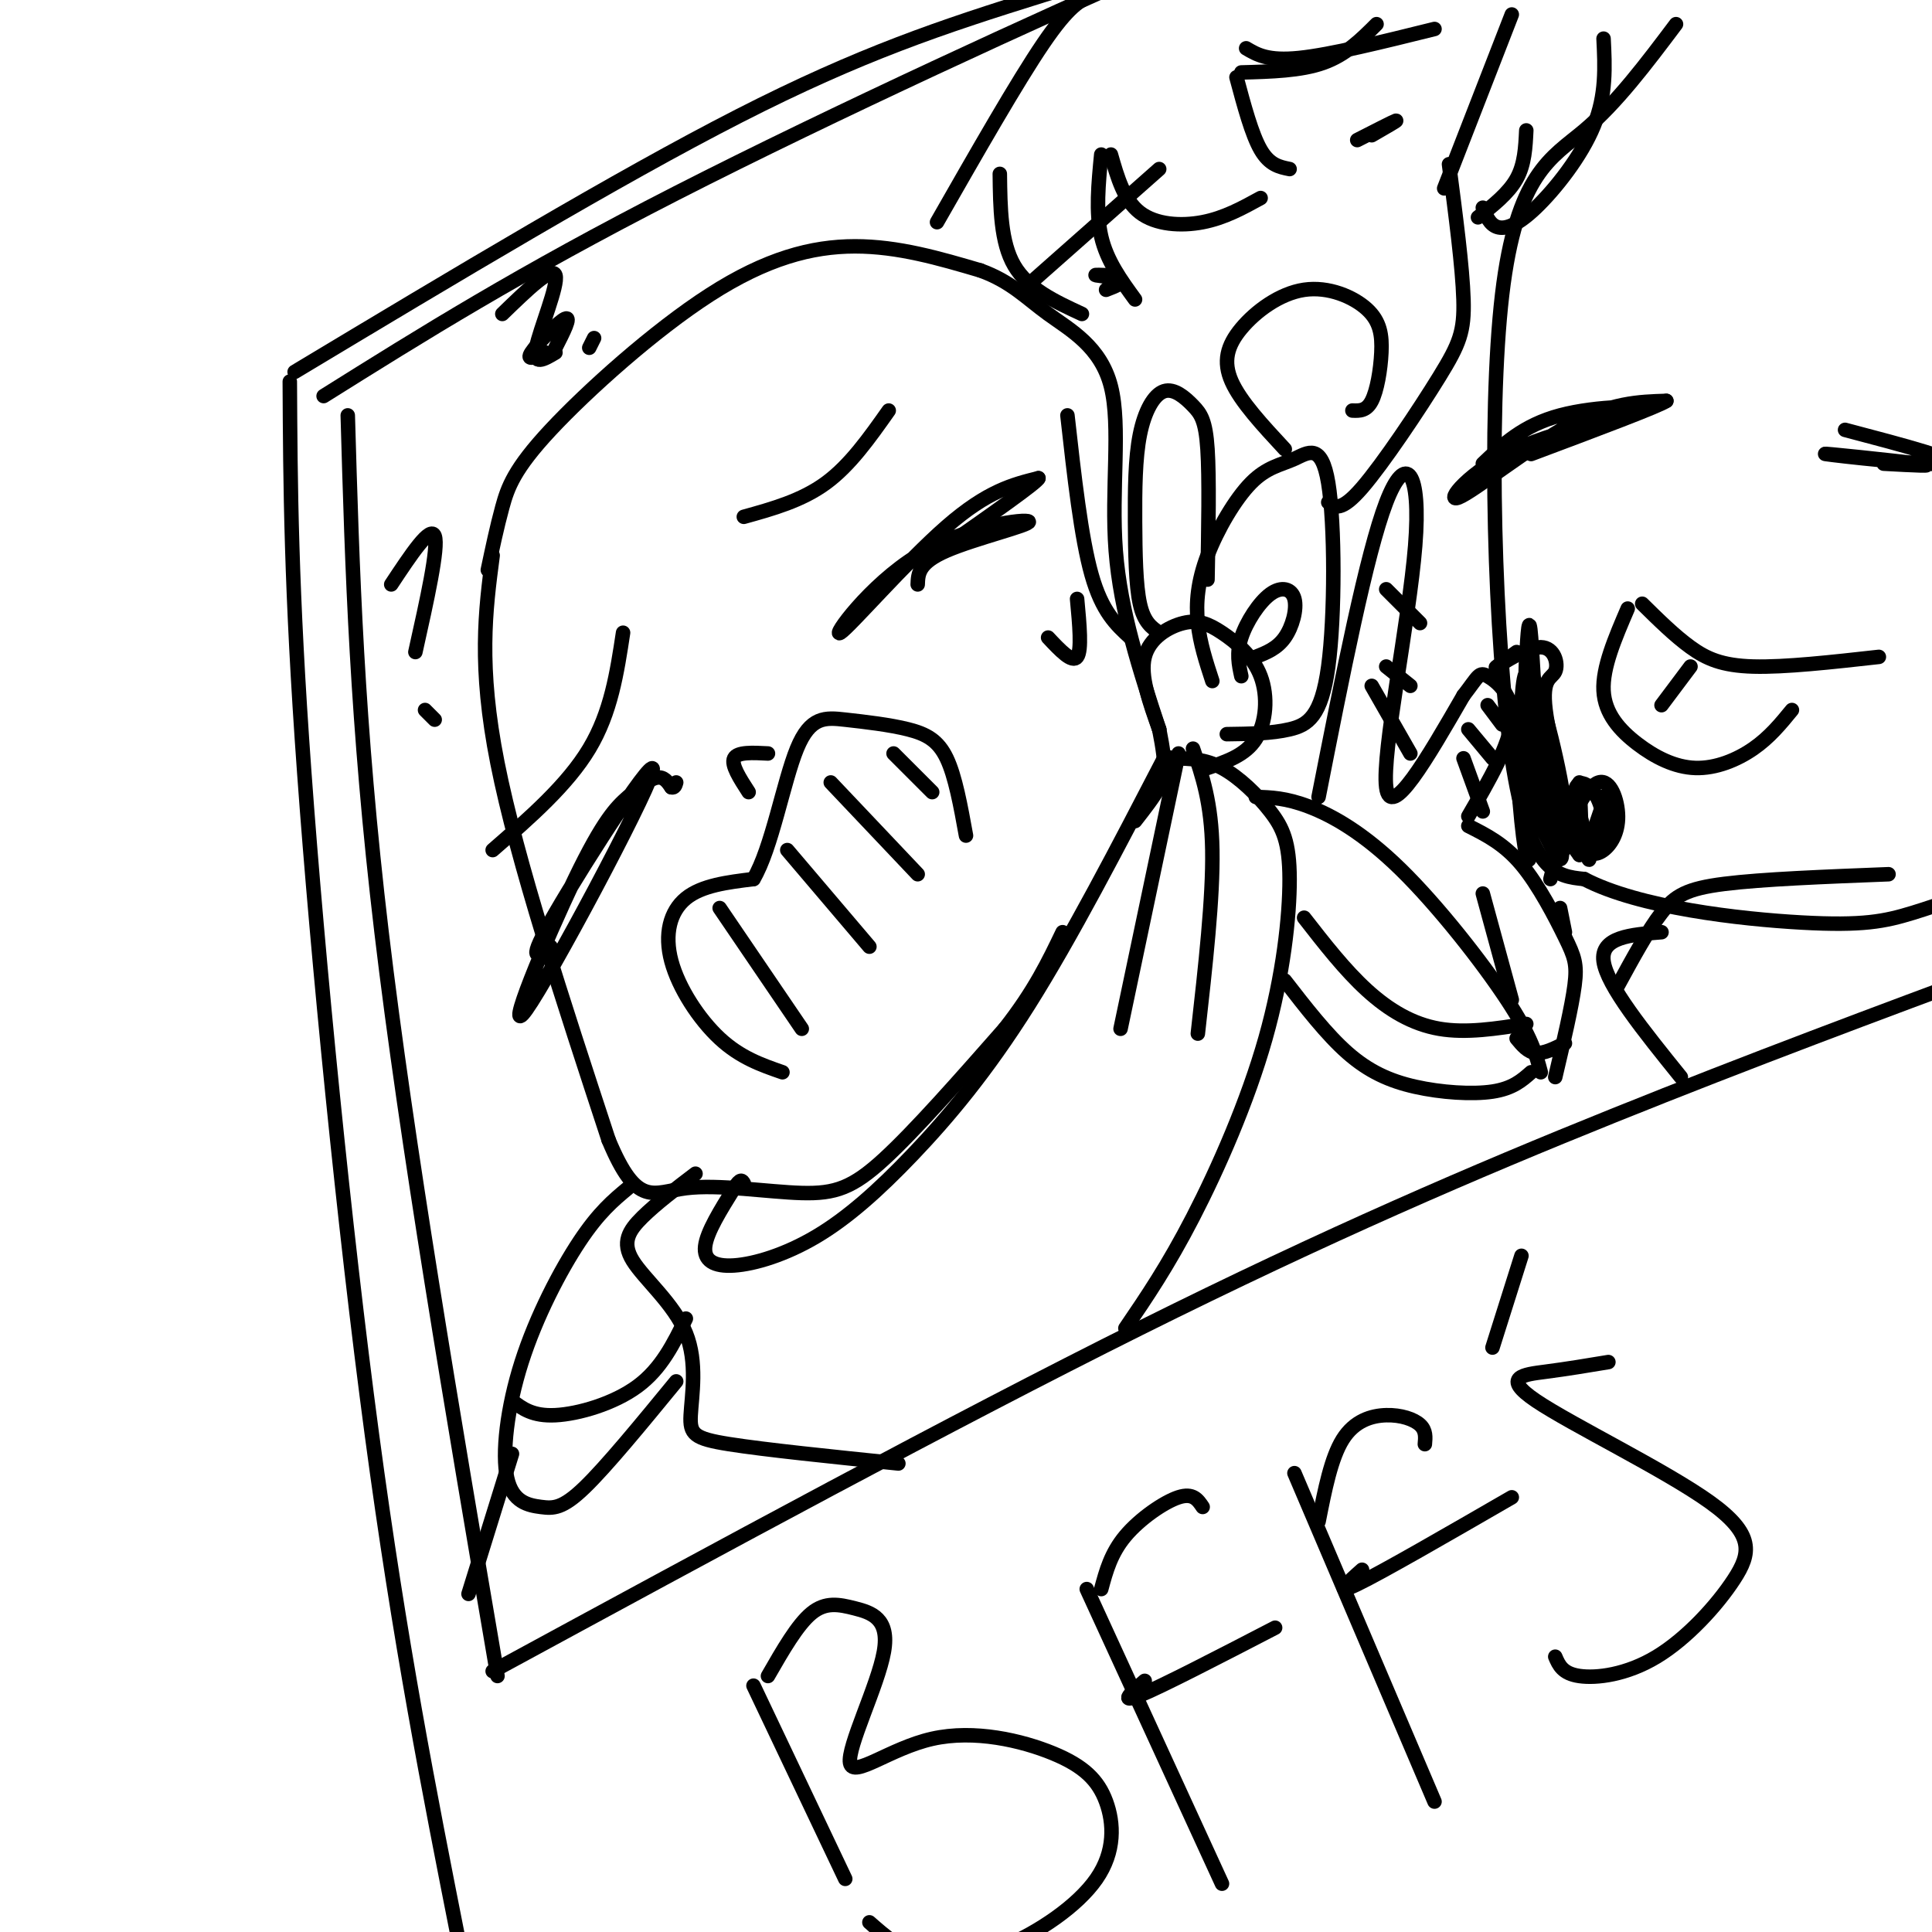 <svg viewBox='0 0 400 400' version='1.1' xmlns='http://www.w3.org/2000/svg' xmlns:xlink='http://www.w3.org/1999/xlink'><g fill='none' stroke='#000000' stroke-width='3' stroke-linecap='round' stroke-linejoin='round'><path d='M60,79c0.111,21.311 0.222,42.622 3,81c2.778,38.378 8.222,93.822 14,137c5.778,43.178 11.889,74.089 18,105'/><path d='M61,77c33.429,-20.077 66.857,-40.155 92,-53c25.143,-12.845 42.000,-18.458 63,-25c21.000,-6.542 46.143,-14.012 74,-19c27.857,-4.988 58.429,-7.494 89,-10'/><path d='M72,86c0.917,31.750 1.833,63.500 7,107c5.167,43.500 14.583,98.750 24,154'/><path d='M102,346c47.489,-25.778 94.978,-51.556 134,-71c39.022,-19.444 69.578,-32.556 98,-44c28.422,-11.444 54.711,-21.222 81,-31'/><path d='M67,82c20.315,-12.732 40.631,-25.464 73,-42c32.369,-16.536 76.792,-36.875 100,-47c23.208,-10.125 25.202,-10.036 43,-13c17.798,-2.964 51.399,-8.982 85,-15'/><path d='M102,115c-1.500,11.417 -3.000,22.833 1,43c4.000,20.167 13.500,49.083 23,78'/><path d='M126,236c5.919,14.246 9.215,10.860 16,10c6.785,-0.860 17.057,0.807 24,1c6.943,0.193 10.555,-1.088 17,-7c6.445,-5.912 15.722,-16.456 25,-27'/><path d='M208,213c6.167,-7.833 9.083,-13.917 12,-20'/><path d='M162,222c-4.357,-1.512 -8.714,-3.024 -13,-7c-4.286,-3.976 -8.500,-10.417 -10,-16c-1.500,-5.583 -0.286,-10.310 3,-13c3.286,-2.690 8.643,-3.345 14,-4'/><path d='M156,182c3.778,-6.350 6.222,-20.224 9,-27c2.778,-6.776 5.889,-6.456 10,-6c4.111,0.456 9.222,1.046 13,2c3.778,0.954 6.222,2.273 8,6c1.778,3.727 2.889,9.864 4,16'/><path d='M149,188c0.000,0.000 17.000,25.000 17,25'/><path d='M163,176c0.000,0.000 17.000,20.000 17,20'/><path d='M172,162c0.000,0.000 18.000,19.000 18,19'/><path d='M185,156c0.000,0.000 8.000,8.000 8,8'/><path d='M241,157c-9.600,18.508 -19.201,37.016 -28,51c-8.799,13.984 -16.797,23.443 -24,31c-7.203,7.557 -13.611,13.211 -20,17c-6.389,3.789 -12.759,5.712 -17,6c-4.241,0.288 -6.355,-1.061 -6,-4c0.355,-2.939 3.177,-7.470 6,-12'/><path d='M152,246c1.333,-2.167 1.667,-1.583 2,-1'/><path d='M144,243c-4.095,3.113 -8.190,6.226 -11,9c-2.810,2.774 -4.336,5.210 -2,9c2.336,3.790 8.533,8.933 11,15c2.467,6.067 1.203,13.056 1,17c-0.203,3.944 0.656,4.841 8,6c7.344,1.159 21.172,2.579 35,4'/><path d='M233,275c4.385,-6.437 8.771,-12.874 14,-23c5.229,-10.126 11.302,-23.943 15,-37c3.698,-13.057 5.022,-25.356 5,-33c-0.022,-7.644 -1.391,-10.635 -4,-14c-2.609,-3.365 -6.460,-7.104 -10,-9c-3.540,-1.896 -6.770,-1.948 -10,-2'/><path d='M243,157c-1.667,-0.333 -0.833,-0.167 0,0'/><path d='M240,151c-1.994,-5.534 -3.988,-11.068 -3,-15c0.988,-3.932 4.958,-6.261 8,-7c3.042,-0.739 5.156,0.111 8,2c2.844,1.889 6.420,4.816 8,9c1.580,4.184 1.166,9.624 -1,13c-2.166,3.376 -6.083,4.688 -10,6'/><path d='M251,141c-1.280,-3.910 -2.560,-7.820 -3,-12c-0.440,-4.180 -0.039,-8.629 2,-14c2.039,-5.371 5.717,-11.663 9,-15c3.283,-3.337 6.170,-3.717 9,-5c2.830,-1.283 5.604,-3.468 7,5c1.396,8.468 1.414,27.587 0,38c-1.414,10.413 -4.261,12.118 -8,13c-3.739,0.882 -8.369,0.941 -13,1'/><path d='M257,140c-0.522,-2.389 -1.043,-4.778 0,-8c1.043,-3.222 3.651,-7.276 6,-9c2.349,-1.724 4.440,-1.118 5,1c0.560,2.118 -0.411,5.748 -2,8c-1.589,2.252 -3.794,3.126 -6,4'/><path d='M240,131c-1.576,-1.079 -3.153,-2.158 -4,-6c-0.847,-3.842 -0.966,-10.445 -1,-17c-0.034,-6.555 0.016,-13.060 1,-18c0.984,-4.940 2.903,-8.314 5,-9c2.097,-0.686 4.372,1.315 6,3c1.628,1.685 2.608,3.053 3,9c0.392,5.947 0.196,16.474 0,27'/><path d='M114,196c-2.692,1.998 -5.383,3.995 1,-7c6.383,-10.995 21.842,-34.983 20,-29c-1.842,5.983 -20.985,41.937 -26,49c-5.015,7.063 4.099,-14.767 10,-27c5.901,-12.233 8.589,-14.870 11,-17c2.411,-2.130 4.546,-3.751 6,-4c1.454,-0.249 2.227,0.876 3,2'/><path d='M139,163c0.667,0.167 0.833,-0.417 1,-1'/><path d='M190,121c0.082,-2.239 0.163,-4.479 6,-7c5.837,-2.521 17.429,-5.325 17,-6c-0.429,-0.675 -12.878,0.778 -23,7c-10.122,6.222 -17.918,17.214 -16,16c1.918,-1.214 13.548,-14.632 22,-22c8.452,-7.368 13.726,-8.684 19,-10'/><path d='M215,99c0.000,0.667 -9.500,7.333 -19,14'/><path d='M102,176c7.750,-6.750 15.500,-13.500 20,-21c4.500,-7.500 5.750,-15.750 7,-24'/><path d='M154,107c6.000,-1.667 12.000,-3.333 17,-7c5.000,-3.667 9.000,-9.333 13,-15'/><path d='M217,132c2.500,2.667 5.000,5.333 6,4c1.000,-1.333 0.500,-6.667 0,-12'/><path d='M155,164c-1.833,-2.833 -3.667,-5.667 -3,-7c0.667,-1.333 3.833,-1.167 7,-1'/><path d='M101,118c0.938,-4.443 1.876,-8.887 3,-13c1.124,-4.113 2.435,-7.896 10,-16c7.565,-8.104 21.383,-20.528 33,-28c11.617,-7.472 21.033,-9.992 30,-10c8.967,-0.008 17.483,2.496 26,5'/><path d='M203,56c6.392,2.327 9.373,5.644 14,9c4.627,3.356 10.900,6.750 13,15c2.100,8.250 0.029,21.357 1,34c0.971,12.643 4.986,24.821 9,37'/><path d='M240,151c1.622,8.111 1.178,9.889 0,12c-1.178,2.111 -3.089,4.556 -5,7'/><path d='M234,132c-2.917,-2.667 -5.833,-5.333 -8,-13c-2.167,-7.667 -3.583,-20.333 -5,-33'/><path d='M260,165c3.113,0.089 6.226,0.179 11,2c4.774,1.821 11.208,5.375 19,13c7.792,7.625 16.940,19.321 22,27c5.060,7.679 6.030,11.339 7,15'/><path d='M270,190c4.222,5.422 8.444,10.844 13,15c4.556,4.156 9.444,7.044 15,8c5.556,0.956 11.778,-0.022 18,-1'/><path d='M266,203c4.339,5.601 8.679,11.202 13,15c4.321,3.798 8.625,5.792 14,7c5.375,1.208 11.821,1.631 16,1c4.179,-0.631 6.089,-2.315 8,-4'/><path d='M130,246c-3.004,2.498 -6.009,4.997 -10,11c-3.991,6.003 -8.970,15.512 -12,25c-3.030,9.488 -4.111,18.956 -3,24c1.111,5.044 4.415,5.666 7,6c2.585,0.334 4.453,0.381 9,-4c4.547,-4.381 11.774,-13.191 19,-22'/><path d='M106,290c2.133,1.622 4.267,3.244 9,3c4.733,-0.244 12.067,-2.356 17,-6c4.933,-3.644 7.467,-8.822 10,-14'/><path d='M106,301c0.000,0.000 -9.000,29.000 -9,29'/><path d='M244,156c0.000,0.000 -12.000,57.000 -12,57'/><path d='M247,155c1.917,5.583 3.833,11.167 4,21c0.167,9.833 -1.417,23.917 -3,38'/><path d='M275,104c1.315,1.024 2.631,2.048 7,-3c4.369,-5.048 11.792,-16.167 16,-23c4.208,-6.833 5.202,-9.381 5,-16c-0.202,-6.619 -1.601,-17.310 -3,-28'/><path d='M266,93c-4.580,-4.933 -9.159,-9.865 -11,-14c-1.841,-4.135 -0.943,-7.472 2,-11c2.943,-3.528 7.929,-7.246 13,-8c5.071,-0.754 10.225,1.458 13,4c2.775,2.542 3.170,5.415 3,9c-0.170,3.585 -0.906,7.881 -2,10c-1.094,2.119 -2.547,2.059 -4,2'/><path d='M229,60c1.889,-0.733 3.778,-1.467 3,-2c-0.778,-0.533 -4.222,-0.867 -5,-1c-0.778,-0.133 1.111,-0.067 3,0'/><path d='M281,29c3.750,-1.917 7.500,-3.833 8,-4c0.500,-0.167 -2.250,1.417 -5,3'/><path d='M214,58c0.000,0.000 26.000,-23.000 26,-23'/><path d='M257,15c6.167,-0.167 12.333,-0.333 17,-2c4.667,-1.667 7.833,-4.833 11,-8'/><path d='M194,46c8.333,-14.583 16.667,-29.167 22,-37c5.333,-7.833 7.667,-8.917 10,-10'/><path d='M207,36c0.083,7.083 0.167,14.167 3,19c2.833,4.833 8.417,7.417 14,10'/><path d='M235,62c-2.917,-4.000 -5.833,-8.000 -7,-13c-1.167,-5.000 -0.583,-11.000 0,-17'/><path d='M230,32c1.356,4.733 2.711,9.467 6,12c3.289,2.533 8.511,2.867 13,2c4.489,-0.867 8.244,-2.933 12,-5'/><path d='M267,35c-2.083,-0.417 -4.167,-0.833 -6,-4c-1.833,-3.167 -3.417,-9.083 -5,-15'/><path d='M258,10c2.250,1.333 4.500,2.667 11,2c6.500,-0.667 17.250,-3.333 28,-6'/><path d='M313,3c0.000,0.000 -14.000,36.000 -14,36'/><path d='M306,45c3.167,-2.500 6.333,-5.000 8,-8c1.667,-3.000 1.833,-6.500 2,-10'/><path d='M307,43c0.708,1.744 1.417,3.488 3,4c1.583,0.512 4.042,-0.208 8,-4c3.958,-3.792 9.417,-10.655 12,-17c2.583,-6.345 2.292,-12.173 2,-18'/><path d='M347,5c-6.137,8.161 -12.274,16.321 -19,22c-6.726,5.679 -14.042,8.875 -17,34c-2.958,25.125 -1.560,72.179 2,96c3.560,23.821 9.280,24.411 15,25'/><path d='M328,182c11.369,5.940 32.292,8.292 45,9c12.708,0.708 17.202,-0.226 23,-2c5.798,-1.774 12.899,-4.387 20,-7'/><path d='M340,125c3.356,3.311 6.711,6.622 10,9c3.289,2.378 6.511,3.822 13,4c6.489,0.178 16.244,-0.911 26,-2'/><path d='M337,126c-2.625,6.110 -5.250,12.220 -5,17c0.250,4.780 3.376,8.230 7,11c3.624,2.770 7.745,4.861 12,5c4.255,0.139 8.644,-1.675 12,-4c3.356,-2.325 5.678,-5.163 8,-8'/><path d='M350,138c0.000,0.000 -6.000,8.000 -6,8'/><path d='M307,96c4.186,-3.982 8.373,-7.963 16,-10c7.627,-2.037 18.696,-2.129 17,-1c-1.696,1.129 -16.156,3.478 -26,8c-9.844,4.522 -15.074,11.218 -12,10c3.074,-1.218 14.450,-10.348 23,-15c8.550,-4.652 14.275,-4.826 20,-5'/><path d='M345,83c-1.333,1.000 -14.667,6.000 -28,11'/><path d='M382,89c12.310,3.244 24.619,6.488 21,7c-3.619,0.512 -23.167,-1.708 -25,-2c-1.833,-0.292 14.048,1.345 19,2c4.952,0.655 -1.024,0.327 -7,0'/><path d='M314,135c-2.589,1.864 -5.178,3.729 -4,3c1.178,-0.729 6.124,-4.051 9,-4c2.876,0.051 3.682,3.476 3,5c-0.682,1.524 -2.851,1.146 -2,8c0.851,6.854 4.723,20.940 5,26c0.277,5.060 -3.041,1.093 -5,-9c-1.959,-10.093 -2.560,-26.312 -3,-32c-0.440,-5.688 -0.720,-0.844 -1,4'/><path d='M316,136c-0.258,4.399 -0.404,13.395 1,22c1.404,8.605 4.357,16.818 6,18c1.643,1.182 1.976,-4.666 0,-15c-1.976,-10.334 -6.262,-25.155 -6,-20c0.262,5.155 5.073,30.285 5,31c-0.073,0.715 -5.030,-22.983 -7,-26c-1.970,-3.017 -0.953,14.649 0,24c0.953,9.351 1.844,10.386 2,4c0.156,-6.386 -0.422,-20.193 -1,-34'/><path d='M316,140c-0.602,-2.209 -1.606,9.270 -1,17c0.606,7.730 2.821,11.713 5,16c2.179,4.287 4.321,8.878 3,-1c-1.321,-9.878 -6.107,-34.225 -6,-33c0.107,1.225 5.106,28.022 9,35c3.894,6.978 6.684,-5.863 7,-9c0.316,-3.137 -1.842,3.432 -4,10'/><path d='M329,175c-0.157,2.046 1.452,2.162 3,1c1.548,-1.162 3.036,-3.601 3,-7c-0.036,-3.399 -1.595,-7.757 -4,-7c-2.405,0.757 -5.654,6.628 -6,10c-0.346,3.372 2.212,4.243 4,4c1.788,-0.243 2.808,-1.601 3,-4c0.192,-2.399 -0.442,-5.838 -2,-8c-1.558,-2.162 -4.039,-3.046 -4,1c0.039,4.046 2.598,13.023 3,13c0.402,-0.023 -1.353,-9.045 -3,-12c-1.647,-2.955 -3.185,0.156 -3,3c0.185,2.844 2.092,5.422 4,8'/><path d='M327,177c0.667,-1.167 0.333,-8.083 0,-15'/><path d='M321,182c0.000,0.000 1.000,-4.000 1,-4'/><path d='M323,188c0.000,0.000 1.000,5.000 1,5'/><path d='M273,165c4.964,-25.196 9.929,-50.393 14,-61c4.071,-10.607 7.250,-6.625 6,9c-1.250,15.625 -6.929,42.893 -6,50c0.929,7.107 8.464,-5.946 16,-19'/><path d='M303,144c3.202,-4.143 3.208,-5.000 5,-4c1.792,1.000 5.369,3.857 5,9c-0.369,5.143 -4.685,12.571 -9,20'/><path d='M284,142c0.000,0.000 8.000,14.000 8,14'/><path d='M287,138c0.000,0.000 5.000,4.000 5,4'/><path d='M287,122c0.000,0.000 7.000,7.000 7,7'/><path d='M303,157c0.000,0.000 4.000,11.000 4,11'/><path d='M304,151c0.000,0.000 5.000,6.000 5,6'/><path d='M308,146c0.000,0.000 3.000,4.000 3,4'/><path d='M304,171c3.714,1.869 7.429,3.738 11,8c3.571,4.262 7.000,10.917 9,15c2.000,4.083 2.571,5.595 2,10c-0.571,4.405 -2.286,11.702 -4,19'/><path d='M324,216c-2.167,1.083 -4.333,2.167 -6,2c-1.667,-0.167 -2.833,-1.583 -4,-3'/><path d='M313,207c0.000,0.000 -6.000,-22.000 -6,-22'/><path d='M335,204c3.111,-5.711 6.222,-11.422 9,-15c2.778,-3.578 5.222,-5.022 13,-6c7.778,-0.978 20.889,-1.489 34,-2'/><path d='M344,193c-6.333,0.500 -12.667,1.000 -12,6c0.667,5.000 8.333,14.500 16,24'/><path d='M156,349c0.000,0.000 19.000,40.000 19,40'/><path d='M159,347c3.048,-5.307 6.095,-10.613 9,-13c2.905,-2.387 5.666,-1.853 9,-1c3.334,0.853 7.240,2.026 6,9c-1.240,6.974 -7.624,19.751 -7,23c0.624,3.249 8.258,-3.028 17,-5c8.742,-1.972 18.593,0.363 25,3c6.407,2.637 9.369,5.577 11,10c1.631,4.423 1.932,10.330 -2,16c-3.932,5.670 -12.097,11.103 -19,14c-6.903,2.897 -12.544,3.256 -17,2c-4.456,-1.256 -7.728,-4.128 -11,-7'/><path d='M225,329c0.000,0.000 28.000,61.000 28,61'/><path d='M228,329c1.000,-3.711 2.000,-7.422 5,-11c3.000,-3.578 8.000,-7.022 11,-8c3.000,-0.978 4.000,0.511 5,2'/><path d='M237,348c-2.750,2.417 -5.500,4.833 -1,3c4.500,-1.833 16.250,-7.917 28,-14'/><path d='M268,305c0.000,0.000 29.000,68.000 29,68'/><path d='M273,315c1.298,-6.583 2.595,-13.167 5,-17c2.405,-3.833 5.917,-4.917 9,-5c3.083,-0.083 5.738,0.833 7,2c1.262,1.167 1.131,2.583 1,4'/><path d='M282,325c-3.083,2.750 -6.167,5.500 -1,3c5.167,-2.500 18.583,-10.250 32,-18'/><path d='M333,282c-4.242,0.705 -8.485,1.410 -13,2c-4.515,0.590 -9.303,1.065 -2,6c7.303,4.935 26.697,14.331 36,21c9.303,6.669 8.514,10.612 5,16c-3.514,5.388 -9.754,12.220 -16,16c-6.246,3.780 -12.499,4.509 -16,4c-3.501,-0.509 -4.251,-2.254 -5,-4'/><path d='M309,279c0.000,0.000 6.000,-19.000 6,-19'/><path d='M81,121c4.083,-6.167 8.167,-12.333 9,-10c0.833,2.333 -1.583,13.167 -4,24'/><path d='M88,147c0.000,0.000 2.000,2.000 2,2'/><path d='M113,73c-2.089,0.911 -4.178,1.822 -3,0c1.178,-1.822 5.622,-6.378 7,-7c1.378,-0.622 -0.311,2.689 -2,6'/><path d='M122,72c0.000,0.000 1.000,-2.000 1,-2'/><path d='M104,65c5.178,-5.022 10.356,-10.044 11,-8c0.644,2.044 -3.244,11.156 -4,15c-0.756,3.844 1.622,2.422 4,1'/></g>
</svg>